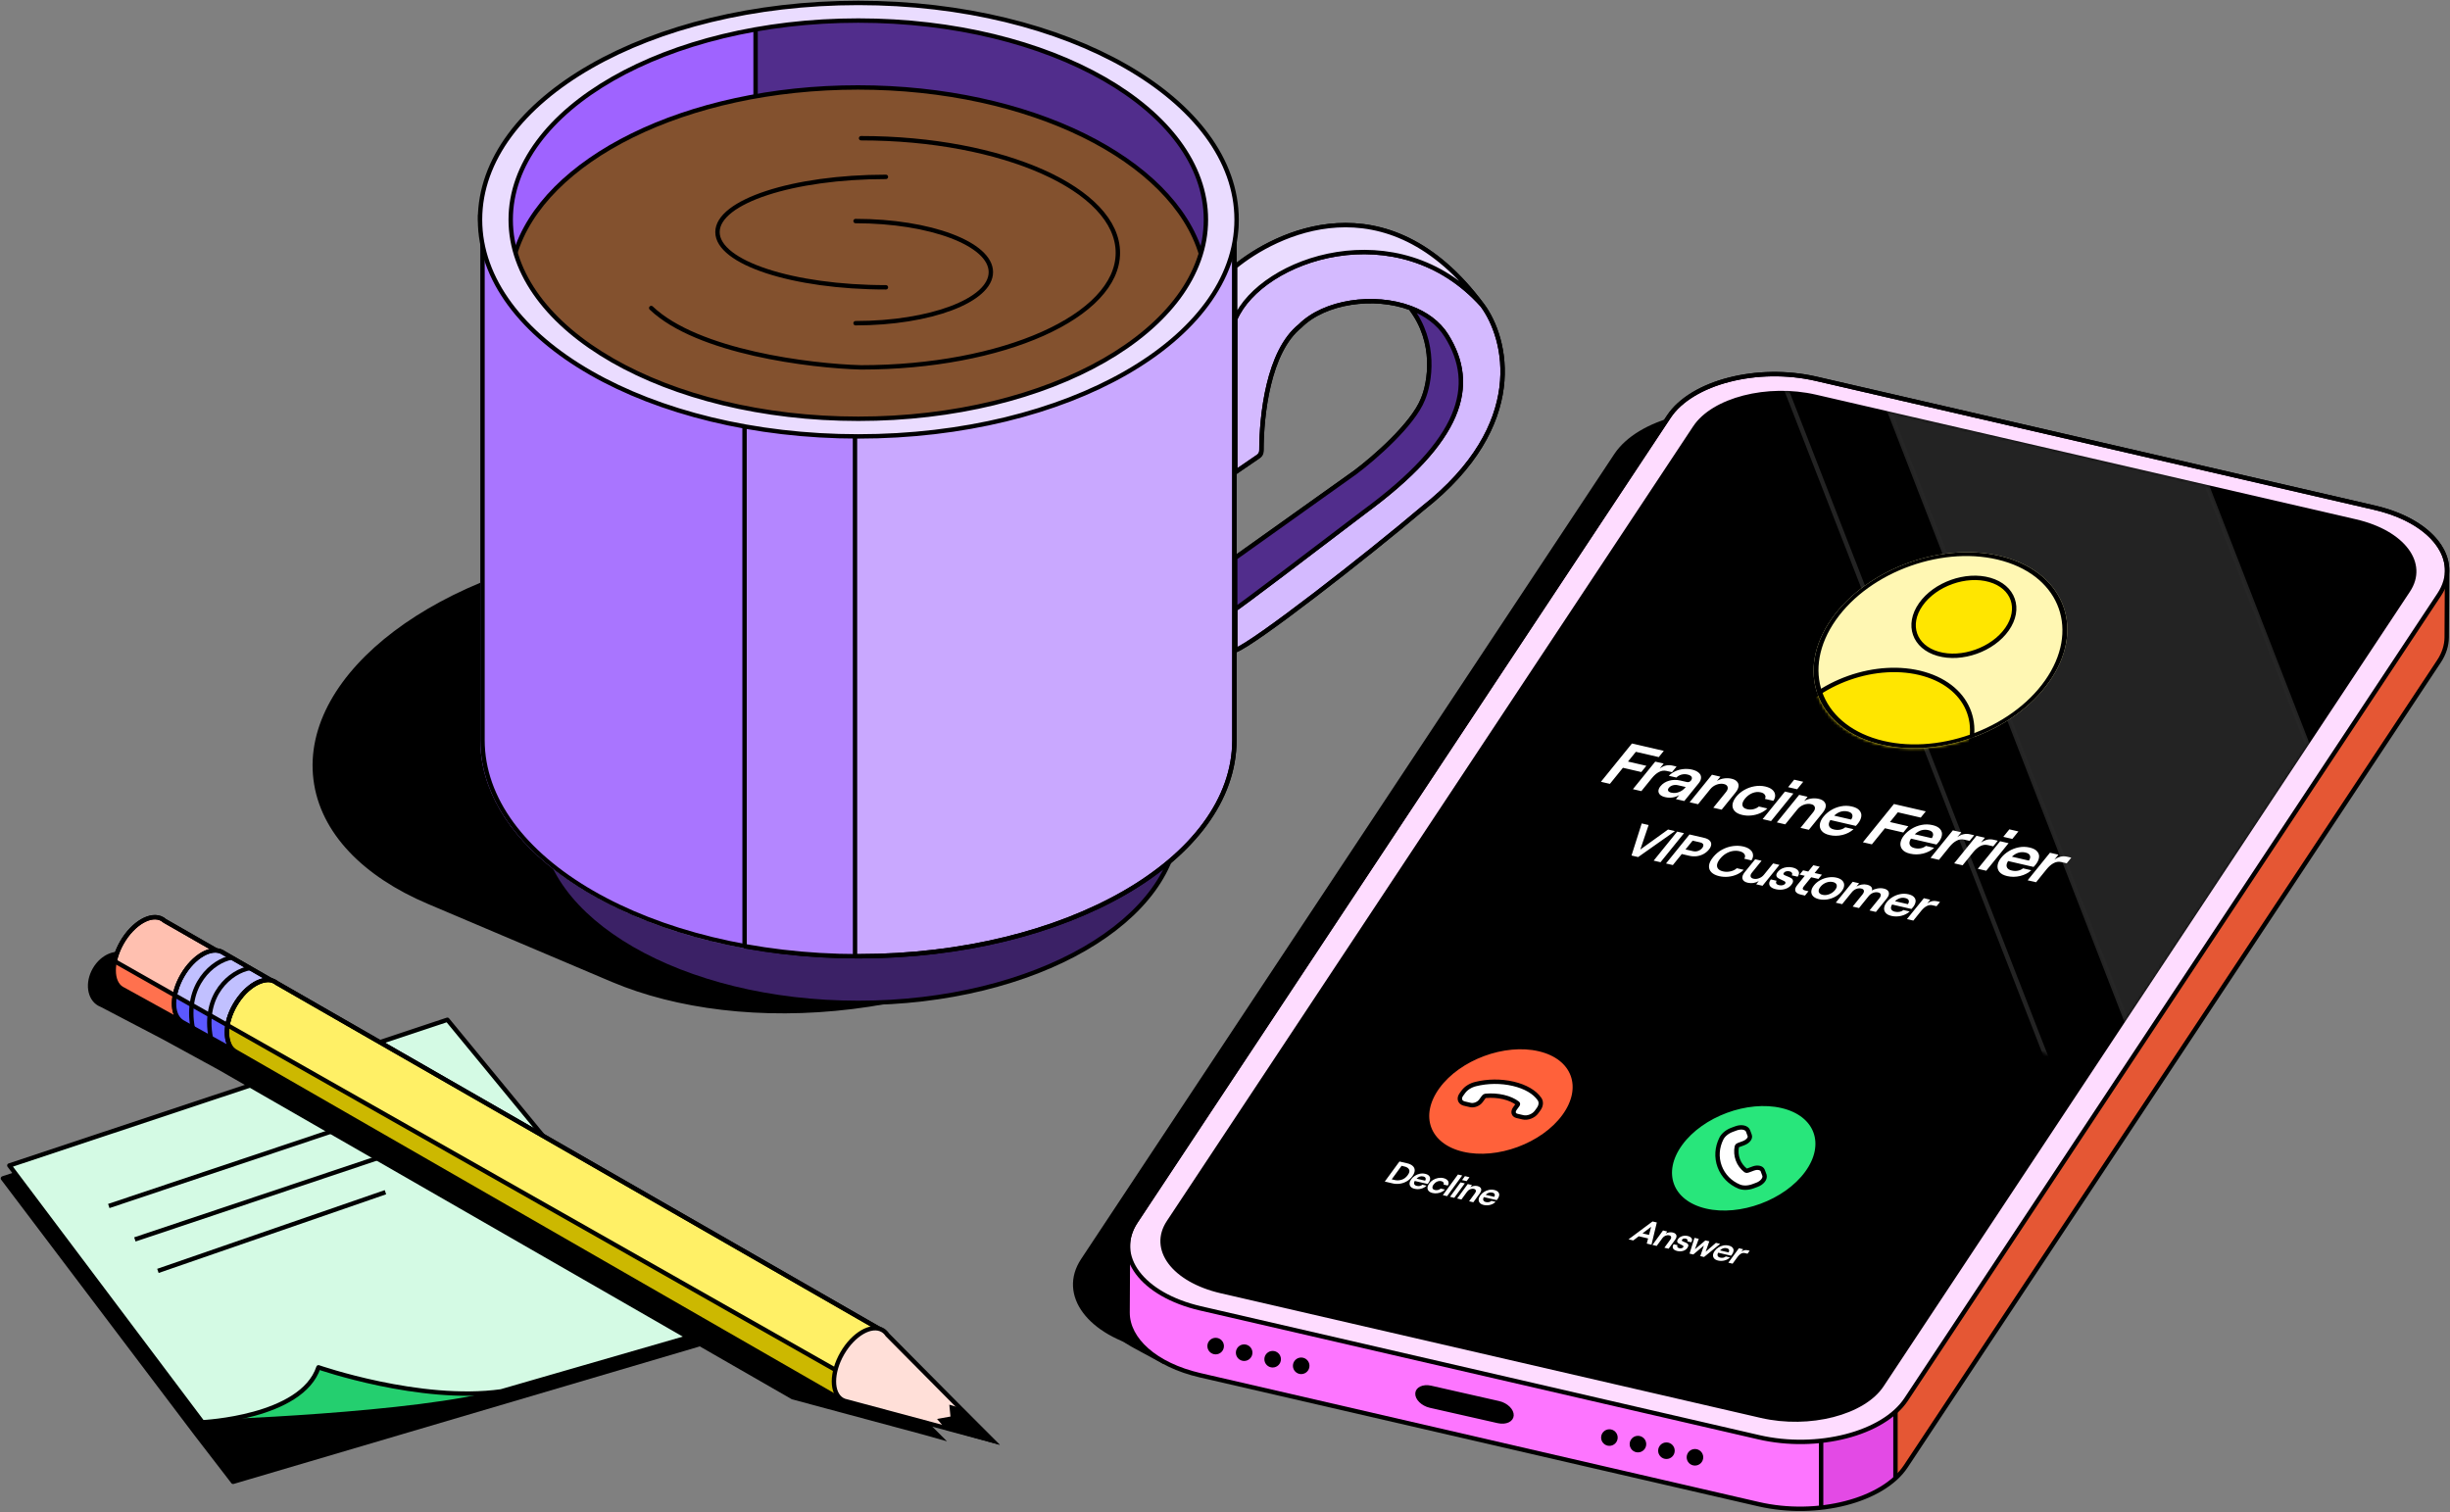 <svg width="836" height="516" viewBox="0 0 836 516" fill="none" xmlns="http://www.w3.org/2000/svg">
<rect x="0" y="0" width="836" height="516" fill="#808080" stroke="none"/>
<path d="M356.621 222.993L293.894 196.392C272.118 187.156 243.121 183.344 212.074 187.171C150.004 194.824 103.278 230.088 107.697 265.927C109.908 283.858 124.486 298.538 146.284 307.771L209.012 334.373C230.81 343.606 259.808 347.418 290.831 343.593C352.901 335.94 399.627 300.676 395.208 264.837C392.998 246.906 378.419 232.226 356.621 222.993Z" fill="black" stroke="black" stroke-width="1.5" stroke-linecap="round" stroke-linejoin="round"/>
<path d="M292.884 342.243C353.163 342.243 402.028 314.03 402.028 279.228C402.028 244.426 353.163 216.213 292.884 216.213C232.606 216.213 183.74 244.426 183.74 279.228C183.74 314.03 232.606 342.243 292.884 342.243Z" fill="#3B2166" stroke="black" stroke-width="1.5" stroke-linecap="round" stroke-linejoin="round"/>
<path d="M185.144 40.996L185.182 40.939L185.21 40.877C188.189 34.167 195.963 28.424 206.19 23.595C216.377 18.786 228.832 14.96 240.932 11.998C253.027 9.037 264.74 6.945 273.431 5.592C277.776 4.916 281.364 4.426 283.865 4.104C285.116 3.943 286.094 3.825 286.76 3.746C287.092 3.707 287.347 3.678 287.518 3.659L287.711 3.637L287.719 3.637L287.753 3.638C287.813 3.641 287.903 3.645 288.022 3.651C288.26 3.662 288.614 3.681 289.075 3.707C289.998 3.759 291.351 3.842 293.068 3.968C296.504 4.219 301.398 4.637 307.227 5.308C318.889 6.65 334.277 9.001 349.213 13.031C362.05 16.495 374.455 21.376 384.35 26.984C394.28 32.612 401.551 38.9 404.312 45.117C407.413 52.1 409.778 56.865 411.583 60.083C413.377 63.282 414.65 65.011 415.583 65.864C416.043 66.286 416.506 66.574 416.98 66.636C417.291 66.677 417.559 66.616 417.781 66.498C420.022 71.62 421.175 74.852 421.175 80.615L421.21 252.587C421.21 272.772 407.038 291.192 383.807 304.607C360.596 318.01 328.475 326.325 292.938 326.325C257.401 326.325 225.274 318.01 202.056 304.607C178.819 291.192 164.641 272.772 164.641 252.587L164.641 252.586L164.605 83.442C164.605 83.442 164.605 83.442 164.605 83.442C164.605 77.176 165.975 71.083 168.546 65.258L185.144 40.996Z" fill="#C9A8FF" stroke="black" stroke-width="1.5"/>
<path d="M253.776 145.626L272.62 147.981L291.935 149.395V326.056L272.62 325.584L253.776 323.229V145.626Z" fill="#B486FF"/>
<path d="M173.218 92.393L196.773 120.188L253.757 145.02L253.757 323.589C201.643 314.014 163.892 285.837 163.892 252.587L163.892 74.017C163.892 67.617 165.297 61.399 167.924 55.467L176.515 55.467L168.978 69.781L173.218 92.393Z" fill="#A975FF"/>
<path d="M163.859 73.492C163.859 114.626 221.619 147.981 292.881 147.981C364.143 147.981 421.903 114.626 421.903 73.492" stroke="black" stroke-width="1.5" stroke-linecap="round" stroke-linejoin="round"/>
<path d="M312.821 7.537H300.886H288.637H272.149L257.545 9.952V32.094L402.337 101.742C408.289 93.566 411.596 84.579 411.596 75.14C411.596 41.203 368.882 13.038 312.821 7.537Z" fill="#512D8C"/>
<path d="M193.947 30.209L225.981 16.547L258.016 9.48V33.035L175.574 86.74L168.508 68.838L193.947 30.209Z" fill="#9F63FF"/>
<line x1="257.824" y1="10.423" x2="257.824" y2="33.035" stroke="black" stroke-width="1.5"/>
<path d="M292.765 29.842C234.029 29.842 185.273 54.46 175.685 86.804C185.273 119.147 234.029 143.766 292.765 143.766C351.5 143.766 400.256 119.147 409.845 86.804C400.256 54.46 351.5 29.842 292.765 29.842Z" fill="#83512E" stroke="black" stroke-width="1.5" stroke-linecap="round" stroke-linejoin="round"/>
<path d="M292.876 5.047C318.914 5.047 338.601 8.102 355.812 14.771C373.013 21.436 387.795 31.731 403.999 46.289L417.293 60.597C419.849 66.406 421.211 72.483 421.211 78.73L421.211 252.585C421.211 272.771 407.039 291.19 383.808 304.605C360.597 318.009 328.476 326.324 292.939 326.324C257.403 326.324 225.275 318.009 202.057 304.605C178.82 291.19 164.642 272.771 164.642 252.585V78.73C164.642 72.473 166.008 66.387 168.572 60.569L183.212 41.999C190.41 34.115 204.793 24.874 223.929 17.6C243.062 10.327 266.88 5.047 292.876 5.047Z" stroke="black" stroke-width="1.5" stroke-linecap="round" stroke-linejoin="round"/>
<path d="M292.877 1C221.586 1 163.797 34.11 163.797 74.962C163.797 115.814 221.586 148.924 292.877 148.924C364.168 148.924 421.957 115.814 421.957 74.962C421.957 34.11 364.168 1 292.877 1ZM292.877 142.909C227.377 142.909 174.268 112.479 174.268 74.962C174.268 37.445 227.377 7.014 292.877 7.014C358.377 7.014 411.486 37.445 411.486 74.962C411.486 112.479 358.377 142.909 292.877 142.909Z" fill="#EADCFF" stroke="black" stroke-width="1.5" stroke-linecap="round" stroke-linejoin="round"/>
<path d="M293.819 47.167C342.214 47.167 381.443 64.671 381.443 86.268C381.443 107.865 342.214 125.369 293.819 125.369C276.546 124.898 238.042 120.187 222.213 105.112" stroke="black" stroke-width="1.5" stroke-linecap="round" stroke-linejoin="round"/>
<path d="M302.298 60.358C270.555 60.358 244.824 68.794 244.824 79.202C244.824 89.61 270.555 98.046 302.298 98.046" stroke="black" stroke-width="1.5" stroke-linecap="round" stroke-linejoin="round"/>
<path d="M291.936 75.434C317.434 75.434 338.104 83.237 338.104 92.864C338.104 102.492 317.434 110.295 291.936 110.295" stroke="black" stroke-width="1.5" stroke-linecap="round" stroke-linejoin="round"/>
<line x1="254.055" y1="145.155" x2="254.074" y2="323.229" stroke="black" stroke-width="1.5"/>
<line x1="291.742" y1="148.924" x2="291.762" y2="326.998" stroke="black" stroke-width="1.5"/>
<path d="M485.555 173.42C466.094 189.908 427.893 219.682 421.486 221.943V207.81V190.38L462.472 161.172C468.753 156.461 482.163 144.872 485.555 136.204C487.9 130.707 490.331 116.794 481.299 105.111C468.83 100.459 451.972 102.891 443.628 111.235C432.64 120.026 430.402 142.136 430.429 154.04C430.431 154.671 430.124 155.261 429.603 155.618L421.486 161.172V108.88V90.978C434.677 80.143 472.924 59.886 505.812 104.169C514.135 115.375 521.735 144.914 485.555 173.42Z" fill="#D4BAFF"/>
<path d="M421.486 108.88C430.437 88.152 477.076 72.135 505.812 104.169M421.486 108.88V90.978C434.677 80.143 472.924 59.886 505.812 104.169M421.486 108.88V161.172L429.603 155.618C430.124 155.261 430.431 154.671 430.429 154.04C430.402 142.136 432.64 120.026 443.628 111.235C451.972 102.891 468.83 100.459 481.299 105.111M505.812 104.169C514.135 115.375 521.735 144.914 485.555 173.42C466.094 189.908 427.893 219.682 421.486 221.943V207.81M421.486 207.81C421.486 208.187 450.694 185.983 465.298 174.833C498.746 150.336 504.247 131.626 493.564 114.533C490.817 110.139 486.43 107.025 481.299 105.111M421.486 207.81C421.486 207.433 421.486 197.76 421.486 190.38L462.472 161.172C468.753 156.461 482.163 144.872 485.555 136.204C487.9 130.707 490.331 116.794 481.299 105.111" stroke="black" stroke-width="1.5"/>
<path d="M421.486 90.507L429.966 84.854L439.859 80.143L450.223 77.316L459.174 76.845L465.298 77.316L472.365 78.73L478.489 81.085L484.142 83.912L492.151 89.565L496.391 93.334L501.573 99.458L487.911 90.507L481.315 88.151L473.307 86.267L465.769 85.796L451.165 87.68L443.157 90.507L435.148 94.276L427.139 100.4L421.486 108.409V90.507Z" fill="#EADCFF"/>
<path d="M481.787 105.112L487.911 108.881L491.68 111.707L496.391 119.245L498.275 125.84V132.906L496.862 140.915L493.093 147.982L486.498 156.461L476.133 166.354L421.486 207.811V190.851L453.521 167.296L470.951 154.577L479.431 145.626L485.084 137.146L487.44 130.08L487.911 122.071L486.026 114.063L481.787 105.112Z" fill="#512D8C"/>
<path d="M421.486 108.88C430.437 88.152 477.076 72.135 505.812 104.169M421.486 108.88V90.978C434.677 80.143 472.924 59.886 505.812 104.169M421.486 108.88V161.172L429.186 155.903C429.968 155.369 430.427 154.485 430.429 153.539C430.466 141.525 432.792 119.904 443.628 111.235C451.972 102.891 468.83 100.459 481.299 105.111M505.812 104.169C514.135 115.375 521.735 144.914 485.555 173.42C466.094 189.908 427.893 219.682 421.486 221.943V207.81M421.486 207.81C421.486 208.187 450.694 185.983 465.298 174.833C498.746 150.336 504.247 131.626 493.564 114.533C490.817 110.139 486.43 107.025 481.299 105.111M421.486 207.81C421.486 207.433 421.486 197.76 421.486 190.38L462.472 161.172C468.753 156.461 482.163 144.872 485.555 136.204C487.9 130.707 490.331 116.794 481.299 105.111" stroke="black" stroke-width="1.5"/>
<path d="M1 402.136L66.898 489.276L79.531 505.677L238.31 458.828L150.465 352.684L1 402.136Z" fill="black" stroke="black" stroke-width="1.5" stroke-miterlimit="10" stroke-linejoin="round"/>
<path d="M69.147 485.354C69.147 485.354 142.796 482.999 171.143 474.756V436.396H69.147V485.354Z" fill="#24CF6F" stroke="black" stroke-width="1.5" stroke-miterlimit="10" stroke-linejoin="round"/>
<path d="M3.189 397.728L69.084 485.354C69.084 485.354 102.95 483.829 108.669 466.605C108.669 466.605 143.36 478.657 170.981 474.826L240.499 454.737L152.659 348L3.204 397.728H3.189Z" fill="#D4FAE4" stroke="black" stroke-width="1.5" stroke-miterlimit="10" stroke-linejoin="round"/>
<path d="M37.122 411.555L153.786 372.461" stroke="black" stroke-width="1.5"/>
<path d="M46.025 422.96L162.688 383.865" stroke="black" stroke-width="1.5"/>
<path d="M53.883 433.702L131.518 406.848" stroke="black" stroke-width="1.5"/>
<path fill-rule="evenodd" clip-rule="evenodd" d="M57.526 324.483C57.409 324.401 57.289 324.323 57.164 324.251C54.412 322.663 50.419 324.099 46.986 327.518L44.242 326.068C44.038 325.914 43.822 325.771 43.596 325.641C39.805 323.452 34.464 325.606 31.667 330.452C28.87 335.298 29.676 341 33.468 343.189C33.765 343.36 34.072 343.505 34.386 343.624L55.46 354.635L74.584 365.081L74.585 365.08L270.189 477.507L270.193 477.5L270.189 477.508L315.325 489.652L323.14 491.859L312.042 480.762L310.926 482.587L294.445 467.214C296.91 461.44 296.489 455.791 293.181 453.882C290.514 452.342 286.681 453.644 283.322 456.838L282.071 455.671L283.567 452.921L89.331 342.101C89.007 341.75 88.636 341.451 88.221 341.211C87.761 340.946 87.268 340.766 86.748 340.664L57.526 324.483Z" fill="black"/>
<path fill-rule="evenodd" clip-rule="evenodd" d="M56.185 314.237C55.938 314.013 55.668 313.815 55.376 313.646C51.584 311.457 45.435 315.011 41.642 321.583C37.849 328.155 37.847 335.257 41.639 337.446C41.786 337.531 41.936 337.607 42.09 337.675L66.699 351.272L80.703 328.284L56.185 314.237Z" fill="#FFC0B0"/>
<path d="M56.185 314.237L55.681 314.792L55.741 314.847L55.812 314.888L56.185 314.237ZM55.376 313.646L55.751 312.996V312.996L55.376 313.646ZM41.642 321.583L40.992 321.208L41.642 321.583ZM41.639 337.446L41.264 338.095H41.264L41.639 337.446ZM42.09 337.675L42.452 337.018L42.423 337.002L42.392 336.988L42.09 337.675ZM66.699 351.272L66.336 351.928L66.965 352.276L67.339 351.662L66.699 351.272ZM80.703 328.284L81.344 328.674L81.744 328.016L81.076 327.633L80.703 328.284ZM56.69 313.682C56.403 313.422 56.09 313.192 55.751 312.996L55.001 314.295C55.246 314.437 55.472 314.603 55.681 314.792L56.69 313.682ZM55.751 312.996C53.524 311.711 50.733 312.178 48.134 313.68C45.516 315.193 42.943 317.829 40.992 321.208L42.291 321.958C44.134 318.765 46.532 316.338 48.885 314.979C51.257 313.608 53.436 313.392 55.001 314.295L55.751 312.996ZM40.992 321.208C39.042 324.588 38.047 328.134 38.046 331.158C38.045 334.16 39.037 336.81 41.264 338.095L42.014 336.796C40.448 335.893 39.545 333.898 39.546 331.159C39.546 328.442 40.449 325.151 42.291 321.958L40.992 321.208ZM41.264 338.095C41.434 338.194 41.609 338.282 41.787 338.361L42.392 336.988C42.263 336.931 42.137 336.867 42.014 336.796L41.264 338.095ZM41.727 338.331L66.336 351.928L67.062 350.615L42.452 337.018L41.727 338.331ZM67.339 351.662L81.344 328.674L80.062 327.894L66.058 350.881L67.339 351.662ZM81.076 327.633L56.558 313.586L55.812 314.888L80.33 328.935L81.076 327.633Z" fill="black"/>
<path d="M41.569 329.632L59.647 339.755L59.286 343.732L60.37 347.348L43.201 337.947L41.569 337.224L40.308 335.778L39.224 333.247V328.547L41.569 329.632Z" fill="#FF714E"/>
<path d="M56.185 314.237L55.681 314.792L55.741 314.847L55.812 314.888L56.185 314.237ZM55.376 313.646L55.751 312.996V312.996L55.376 313.646ZM41.642 321.583L40.992 321.208L41.642 321.583ZM41.639 337.446L41.264 338.095H41.264L41.639 337.446ZM42.09 337.675L42.452 337.018L42.423 337.002L42.392 336.988L42.09 337.675ZM66.699 351.272L66.336 351.928L66.965 352.276L67.339 351.662L66.699 351.272ZM80.703 328.284L81.344 328.674L81.744 328.016L81.076 327.633L80.703 328.284ZM56.69 313.682C56.403 313.422 56.09 313.192 55.751 312.996L55.001 314.295C55.246 314.437 55.472 314.603 55.681 314.792L56.69 313.682ZM55.751 312.996C53.524 311.711 50.733 312.178 48.134 313.68C45.516 315.193 42.943 317.829 40.992 321.208L42.291 321.958C44.134 318.765 46.532 316.338 48.885 314.979C51.257 313.608 53.436 313.392 55.001 314.295L55.751 312.996ZM40.992 321.208C39.042 324.588 38.047 328.134 38.046 331.158C38.045 334.16 39.037 336.81 41.264 338.095L42.014 336.796C40.448 335.893 39.545 333.898 39.546 331.159C39.546 328.442 40.449 325.151 42.291 321.958L40.992 321.208ZM41.264 338.095C41.434 338.194 41.609 338.282 41.787 338.361L42.392 336.988C42.263 336.931 42.137 336.867 42.014 336.796L41.264 338.095ZM41.727 338.331L66.336 351.928L67.062 350.615L42.452 337.018L41.727 338.331ZM67.339 351.662L81.344 328.674L80.062 327.894L66.058 350.881L67.339 351.662ZM81.076 327.633L56.558 313.586L55.812 314.888L80.33 328.935L81.076 327.633Z" fill="black"/>
<path fill-rule="evenodd" clip-rule="evenodd" d="M76.4 325.259C76.261 325.157 76.116 325.062 75.965 324.974C72.173 322.786 66.024 326.34 62.231 332.912C58.53 339.324 58.438 346.239 61.957 348.605L61.943 348.629L93.386 365.803L107.372 343.009L76.4 325.259Z" fill="#C1C0FF"/>
<path d="M76.4 325.259L75.955 325.863L75.99 325.888L76.027 325.91L76.4 325.259ZM75.965 324.974L75.59 325.624V325.624L75.965 324.974ZM62.231 332.912L62.88 333.287L62.231 332.912ZM61.957 348.605L62.606 348.981L62.956 348.374L62.375 347.983L61.957 348.605ZM61.943 348.629L61.294 348.253L60.909 348.919L61.584 349.287L61.943 348.629ZM93.386 365.803L93.026 366.462L93.652 366.803L94.025 366.196L93.386 365.803ZM107.372 343.009L108.011 343.401L108.415 342.743L107.745 342.358L107.372 343.009ZM76.845 324.655C76.683 324.536 76.515 324.426 76.34 324.325L75.59 325.624C75.716 325.697 75.838 325.777 75.955 325.863L76.845 324.655ZM76.34 324.325C74.113 323.04 71.322 323.507 68.723 325.009C66.105 326.522 63.532 329.158 61.581 332.537L62.88 333.287C64.723 330.094 67.121 327.667 69.474 326.307C71.846 324.936 74.024 324.721 75.59 325.624L76.34 324.325ZM61.581 332.537C59.678 335.834 58.685 339.29 58.637 342.264C58.589 345.214 59.479 347.843 61.538 349.228L62.375 347.983C60.916 347.001 60.093 344.99 60.136 342.288C60.18 339.609 61.083 336.401 62.88 333.287L61.581 332.537ZM61.307 348.23L61.294 348.253L62.593 349.004L62.606 348.981L61.307 348.23ZM61.584 349.287L93.026 366.462L93.746 365.145L62.303 347.97L61.584 349.287ZM94.025 366.196L108.011 343.401L106.732 342.617L92.747 365.411L94.025 366.196ZM107.745 342.358L76.773 324.608L76.027 325.91L106.999 343.66L107.745 342.358Z" fill="black"/>
<path fill-rule="evenodd" clip-rule="evenodd" d="M94.471 335.483C94.276 335.325 94.069 335.182 93.85 335.055C90.058 332.867 84.001 336.383 80.224 342.926C76.563 349.269 76.462 356.116 79.914 358.522L79.893 358.556L287.328 477.835L300.539 453.791L94.471 335.483Z" fill="#FFF066"/>
<path d="M94.471 335.483L93.998 336.065L94.045 336.103L94.097 336.134L94.471 335.483ZM93.85 335.055L94.225 334.406V334.406L93.85 335.055ZM80.224 342.926L80.874 343.301L80.224 342.926ZM79.914 358.522L80.55 358.92L80.928 358.315L80.343 357.907L79.914 358.522ZM79.893 358.556L79.257 358.159L78.844 358.818L79.519 359.206L79.893 358.556ZM287.328 477.835L286.954 478.485L287.617 478.866L287.985 478.196L287.328 477.835ZM300.539 453.791L301.197 454.152L301.551 453.507L300.913 453.14L300.539 453.791ZM94.944 334.901C94.719 334.718 94.479 334.553 94.225 334.406L93.475 335.705C93.659 335.811 93.833 335.932 93.998 336.065L94.944 334.901ZM94.225 334.406C92 333.122 89.233 333.576 86.656 335.067C84.061 336.568 81.516 339.188 79.575 342.551L80.874 343.301C82.709 340.121 85.081 337.711 87.407 336.365C89.751 335.01 91.907 334.8 93.475 335.705L94.225 334.406ZM79.575 342.551C77.691 345.814 76.706 349.235 76.652 352.187C76.598 355.116 77.468 357.732 79.485 359.138L80.343 357.907C78.907 356.906 78.102 354.896 78.151 352.214C78.2 349.556 79.096 346.381 80.874 343.301L79.575 342.551ZM80.529 358.954L80.55 358.92L79.278 358.125L79.257 358.159L80.529 358.954ZM287.702 477.185L80.266 357.906L79.519 359.206L286.954 478.485L287.702 477.185ZM299.882 453.429L286.671 477.474L287.985 478.196L301.197 454.152L299.882 453.429ZM94.097 336.134L300.166 454.441L300.913 453.14L94.844 334.833L94.097 336.134Z" fill="black"/>
<path d="M78.088 350.24L284.896 467.383L284.535 469.914V473.168L285.619 475.699L287.066 477.507L78.811 357.833L77.365 354.94V350.602L78.088 350.24Z" fill="#CCB800"/>
<path d="M59.648 339.755L77.725 349.879L77.364 353.856L78.448 357.471L66.156 351.325L60.732 347.348L59.286 344.094L59.648 339.755Z" fill="#5B58FF"/>
<path d="M76.408 325.265L75.962 325.868L75.997 325.894L76.034 325.916L76.408 325.265ZM75.964 324.974L75.589 325.624V325.624L75.964 324.974ZM62.23 332.911L62.879 333.286L62.23 332.911ZM61.956 348.605L62.605 348.98L62.956 348.374L62.374 347.983L61.956 348.605ZM61.942 348.629L61.293 348.253L60.911 348.914L61.578 349.284L61.942 348.629ZM79.17 358.194L78.805 358.85L79.794 357.778L79.17 358.194ZM92.186 334.332V335.082H94.996L92.559 333.681L92.186 334.332ZM76.855 324.663C76.69 324.541 76.518 324.428 76.339 324.324L75.589 325.624C75.718 325.698 75.843 325.78 75.962 325.868L76.855 324.663ZM76.339 324.324C74.112 323.039 71.321 323.506 68.722 325.008C66.104 326.521 63.531 329.157 61.58 332.536L62.879 333.286C64.722 330.093 67.12 327.666 69.473 326.307C71.845 324.936 74.023 324.72 75.589 325.624L76.339 324.324ZM61.58 332.536C59.677 335.834 58.684 339.289 58.636 342.263C58.588 345.214 59.478 347.843 61.537 349.227L62.374 347.983C60.915 347.001 60.092 344.989 60.135 342.288C60.179 339.609 61.082 336.401 62.879 333.286L61.58 332.536ZM62.592 349.004L62.605 348.98L61.306 348.23L61.293 348.253L62.592 349.004ZM79.534 357.539L62.306 347.973L61.578 349.284L78.805 358.85L79.534 357.539ZM92.186 333.582C89.717 333.582 87.259 334.615 85.077 336.238C82.892 337.864 80.94 340.113 79.471 342.631C76.558 347.624 75.423 353.926 78.546 358.61L79.794 357.778C77.132 353.785 77.985 348.156 80.766 343.387C82.145 341.024 83.967 338.934 85.973 337.442C87.983 335.946 90.134 335.082 92.186 335.082V333.582ZM76.034 325.916L91.812 334.982L92.559 333.681L76.782 324.615L76.034 325.916Z" fill="black"/>
<path d="M94.473 335.483L93.999 336.065L94.046 336.103L94.099 336.133L94.473 335.483ZM93.852 335.055L94.226 334.405V334.405L93.852 335.055ZM80.226 342.926L80.876 343.301L80.226 342.926ZM79.916 358.522L80.552 358.919L80.93 358.315L80.345 357.907L79.916 358.522ZM79.895 358.556L79.259 358.158L78.846 358.818L79.521 359.206L79.895 358.556ZM287.33 477.835L286.956 478.485L287.619 478.866L287.987 478.196L287.33 477.835ZM300.541 453.79L301.198 454.151L301.553 453.506L300.915 453.14L300.541 453.79ZM94.946 334.901C94.721 334.718 94.481 334.552 94.226 334.405L93.477 335.704C93.661 335.811 93.835 335.931 93.999 336.065L94.946 334.901ZM94.226 334.405C92.002 333.121 89.234 333.576 86.658 335.067C84.063 336.568 81.518 339.187 79.576 342.551L80.876 343.301C82.711 340.121 85.082 337.711 87.409 336.365C89.752 335.009 91.909 334.8 93.477 335.704L94.226 334.405ZM79.576 342.551C77.693 345.814 76.708 349.234 76.654 352.186C76.6 355.115 77.47 357.731 79.487 359.137L80.345 357.907C78.909 356.906 78.104 354.895 78.153 352.214C78.202 349.555 79.098 346.381 80.876 343.301L79.576 342.551ZM80.531 358.953L80.552 358.919L79.28 358.124L79.259 358.158L80.531 358.953ZM287.704 477.184L80.268 357.905L79.521 359.206L286.956 478.485L287.704 477.184ZM299.884 453.429L286.673 477.473L287.987 478.196L301.198 454.151L299.884 453.429ZM94.099 336.133L300.168 454.441L300.915 453.14L94.846 334.832L94.099 336.133Z" fill="black"/>
<path fill-rule="evenodd" clip-rule="evenodd" d="M302.801 455.508C302.367 454.837 301.812 454.292 301.137 453.902C297.345 451.714 291.196 455.267 287.403 461.84C283.609 468.412 283.608 475.514 287.399 477.702C287.876 477.977 288.389 478.161 288.93 478.26L338.589 491.576L302.801 455.508Z" fill="#FFDFD8"/>
<path d="M302.801 455.508L302.172 455.916L302.214 455.981L302.269 456.036L302.801 455.508ZM301.137 453.902L300.762 454.552V454.552L301.137 453.902ZM287.403 461.84L286.753 461.465L287.403 461.84ZM287.399 477.702L287.774 477.053H287.774L287.399 477.702ZM288.93 478.26L289.125 477.536L289.095 477.528L289.065 477.523L288.93 478.26ZM338.589 491.576L338.394 492.3L341.078 493.02L339.121 491.048L338.589 491.576ZM303.431 455.1C302.937 454.339 302.298 453.707 301.511 453.253L300.762 454.552C301.325 454.877 301.796 455.336 302.172 455.916L303.431 455.1ZM301.511 453.253C299.285 451.968 296.493 452.434 293.895 453.936C291.276 455.45 288.703 458.085 286.753 461.465L288.052 462.215C289.895 459.022 292.293 456.594 294.645 455.235C297.018 453.864 299.196 453.648 300.762 454.552L301.511 453.253ZM286.753 461.465C284.803 464.844 283.807 468.39 283.807 471.415C283.806 474.416 284.798 477.067 287.025 478.352L287.774 477.053C286.209 476.149 285.306 474.155 285.307 471.415C285.307 468.698 286.209 465.407 288.052 462.215L286.753 461.465ZM287.025 478.352C287.578 478.672 288.174 478.884 288.795 478.998L289.065 477.523C288.605 477.438 288.173 477.283 287.774 477.053L287.025 478.352ZM338.783 490.852L289.125 477.536L288.736 478.985L338.394 492.3L338.783 490.852ZM302.269 456.036L338.056 492.104L339.121 491.048L303.334 454.98L302.269 456.036Z" fill="black"/>
<path d="M328.4 481.483L324.784 480.398L325.146 484.014L321.169 484.737L323.338 487.268L338.588 491.574L328.4 481.483Z" fill="black" stroke="black" stroke-width="1.5"/>
<path d="M85.318 330.354C78.809 331.439 69.049 339.393 71.94 354.217" stroke="black" stroke-width="1.5"/>
<path d="M79.17 326.739C72.662 327.823 62.902 336.139 65.794 350.963" stroke="black" stroke-width="1.5"/>
<path d="M38.855 327.871L284.894 467.383" stroke="black" stroke-width="1.5"/>
<path d="M792.233 186.453C812.219 191.074 822.113 204.342 814.332 216.09L632.42 490.758C624.639 502.507 602.13 508.298 582.144 503.677L391.63 459.692C371.644 455.072 361.75 441.803 369.532 430.055L551.443 155.388C559.224 143.639 581.733 137.848 601.719 142.469L792.233 186.453Z" fill="black" stroke="black" stroke-width="1.5" stroke-miterlimit="10"/>
<path d="M396.524 464.373L388.073 459.813C377.997 454.372 371.066 447.883 377.343 438.293L408.075 391.33L396.524 464.373Z" fill="black" stroke="black" stroke-width="1.5" stroke-miterlimit="10"/>
<path d="M835 194.6C835 185.45 825.607 176.787 810.241 173.246L619.728 129.262C599.742 124.641 577.233 130.432 569.451 142.18L387.54 416.848C385.747 419.568 384.896 422.366 384.88 425.116L384.759 447.929C384.744 457.094 394.136 465.757 409.517 469.313L600.031 513.298C620.017 517.919 642.526 512.128 650.307 500.38L832.219 225.712C834.012 223.006 834.863 220.209 834.878 217.458L835 194.646C835 194.646 835 194.676 835 194.691C835 194.661 835 194.631 835 194.615V194.6ZM834.954 195.68C834.954 195.68 834.954 195.634 834.954 195.603C834.954 195.634 834.954 195.649 834.954 195.68Z" fill="#E55734"/>
<path d="M387.54 416.848C385.747 419.569 384.896 422.366 384.88 425.117L384.759 447.929C384.744 457.094 394.136 465.757 409.517 469.313L600.031 513.299C607.128 514.94 614.53 515.259 621.491 514.469V480.059L395.322 405.115L387.54 416.864V416.848Z" fill="#FD75FF"/>
<path d="M620.788 491.749L646.277 482.593L646.772 504.617L639.843 509.319L631.182 512.783L620.788 514.516V496.698V491.749Z" fill="#E34AE5"/>
<line x1="621.41" y1="491.852" x2="621.41" y2="514.888" stroke="black" stroke-width="1.5"/>
<line x1="646.779" y1="481.354" x2="646.779" y2="504.616" stroke="black" stroke-width="1.5"/>
<path d="M810.243 173.246C830.229 177.867 840.123 191.135 832.341 202.883L650.43 477.551C642.649 489.3 620.139 495.09 600.153 490.47L409.64 446.485C389.654 441.865 379.76 428.596 387.541 416.848L569.452 142.18C577.234 130.432 599.743 124.641 619.729 129.262L810.243 173.246Z" fill="#FEDCFF" stroke="black" stroke-width="1.5" stroke-miterlimit="10"/>
<path d="M821.701 201.495L821.701 201.496L642.1 472.683C642.1 472.683 642.1 472.683 642.1 472.683C638.998 477.361 632.885 480.944 625.393 482.871C617.92 484.793 609.185 485.037 600.976 483.142L416.755 440.617C408.535 438.719 402.491 435.061 399.297 430.779C397.704 428.643 396.826 426.363 396.713 424.06C396.6 421.762 397.248 419.391 398.791 417.064L398.791 417.064L578.392 145.877C578.392 145.877 578.392 145.877 578.392 145.877C581.494 141.199 587.607 137.616 595.099 135.689C602.572 133.767 611.307 133.523 619.516 135.417L803.737 177.943C811.957 179.84 818 183.498 821.195 187.781C822.787 189.916 823.666 192.197 823.779 194.499C823.892 196.798 823.244 199.168 821.701 201.495Z" fill="black" stroke="black" stroke-width="1.5"/>
<mask id="mask0_1151_68302" style="mask-type:alpha" maskUnits="userSpaceOnUse" x="395" y="133" width="430" height="353">
<path d="M821.701 201.495L821.701 201.496L642.1 472.683C642.1 472.683 642.1 472.683 642.1 472.683C638.998 477.361 632.885 480.944 625.393 482.871C617.92 484.793 609.185 485.037 600.976 483.142L416.755 440.617C408.535 438.719 402.491 435.061 399.297 430.779C397.704 428.643 396.826 426.363 396.713 424.06C396.6 421.762 397.248 419.391 398.791 417.064L398.791 417.064L578.392 145.877C578.392 145.877 578.392 145.877 578.392 145.877C581.494 141.199 587.607 137.616 595.099 135.689C602.572 133.767 611.307 133.523 619.516 135.417L803.737 177.943C811.957 179.84 818 183.498 821.195 187.781C822.787 189.916 823.666 192.197 823.779 194.499C823.892 196.798 823.244 199.168 821.701 201.495Z" fill="black" stroke="black" stroke-width="1.5"/>
</mask>
<g mask="url(#mask0_1151_68302)">
<g opacity="0.15">
<mask id="mask1_1151_68302" style="mask-type:alpha" maskUnits="userSpaceOnUse" x="289" y="25" width="808" height="403">
<path d="M474.419 34.886C486.198 25.237 505.722 23.763 519.963 29.148L1081.38 248.91C1092.31 252.205 1105.58 261.888 1085.85 276.232L912.284 416.45C900.505 426.099 879.209 429.588 864.968 424.202L308.379 206.303C273.593 191.241 299.413 179.407 304.793 173.669L474.419 34.886Z" fill="black" stroke="black" stroke-width="1.5" stroke-miterlimit="10"/>
</mask>
<g mask="url(#mask1_1151_68302)">
<path opacity="0.93" d="M787.644 508.067L853.711 424.817L717.854 75.069L597.862 19.781L787.644 508.067Z" fill="white" stroke="white" stroke-width="1.5"/>
<path opacity="0.93" d="M765.756 534.259L559.566 4.583" stroke="white" stroke-width="1.5" stroke-linecap="round" stroke-linejoin="round"/>
</g>
</g>
</g>
<path d="M835 194.6C835 185.45 825.607 176.787 810.241 173.246L619.728 129.262C599.742 124.641 577.233 130.432 569.451 142.18L387.54 416.848C385.747 419.568 384.896 422.366 384.88 425.116L384.759 447.929C384.744 457.094 394.136 465.757 409.517 469.313L600.031 513.298C620.017 517.919 642.526 512.128 650.307 500.38L832.218 225.712C834.012 223.006 834.863 220.209 834.878 217.458L835 194.646C835 194.646 835 194.676 835 194.691C835 194.661 835 194.631 835 194.615V194.6ZM834.954 195.68C834.954 195.68 834.954 195.634 834.954 195.603C834.954 195.634 834.954 195.649 834.954 195.68Z" stroke="black" stroke-width="1.5" stroke-miterlimit="10" stroke-linecap="round"/>
<path d="M549.164 493.403C550.725 493.403 551.991 492.137 551.991 490.576C551.991 489.015 550.725 487.75 549.164 487.75C547.603 487.75 546.337 489.015 546.337 490.576C546.337 492.137 547.603 493.403 549.164 493.403Z" fill="black"/>
<path d="M558.908 495.637C560.469 495.637 561.735 494.372 561.735 492.81C561.735 491.249 560.469 489.983 558.908 489.983C557.347 489.983 556.081 491.249 556.081 492.81C556.081 494.372 557.347 495.637 558.908 495.637Z" fill="black"/>
<path d="M568.627 497.889C570.188 497.889 571.454 496.623 571.454 495.062C571.454 493.501 570.188 492.234 568.627 492.234C567.065 492.234 565.8 493.501 565.8 495.062C565.8 496.623 567.065 497.889 568.627 497.889Z" fill="black"/>
<path d="M578.362 500.136C579.923 500.136 581.189 498.871 581.189 497.309C581.189 495.748 579.923 494.482 578.362 494.482C576.801 494.482 575.535 495.748 575.535 497.309C575.535 498.871 576.801 500.136 578.362 500.136Z" fill="black"/>
<path d="M414.81 462.185C416.372 462.185 417.637 460.92 417.637 459.358C417.637 457.797 416.372 456.532 414.81 456.532C413.249 456.532 411.983 457.797 411.983 459.358C411.983 460.92 413.249 462.185 414.81 462.185Z" fill="black"/>
<path d="M424.537 464.434C426.098 464.434 427.364 463.169 427.364 461.607C427.364 460.046 426.098 458.781 424.537 458.781C422.976 458.781 421.71 460.046 421.71 461.607C421.71 463.169 422.976 464.434 424.537 464.434Z" fill="black"/>
<path d="M434.26 466.668C435.822 466.668 437.087 465.403 437.087 463.842C437.087 462.28 435.822 461.014 434.26 461.014C432.699 461.014 431.434 462.28 431.434 463.842C431.434 465.403 432.699 466.668 434.26 466.668Z" fill="black"/>
<path d="M444.001 468.917C445.562 468.917 446.828 467.652 446.828 466.091C446.828 464.529 445.562 463.263 444.001 463.263C442.439 463.263 441.174 464.529 441.174 466.091C441.174 467.652 442.439 468.917 444.001 468.917Z" fill="black"/>
<path d="M511.23 484.932L511.23 484.932L488.065 479.687C488.065 479.687 488.065 479.687 488.065 479.687C486.762 479.391 485.613 478.739 484.815 477.945C484.008 477.142 483.625 476.266 483.673 475.516C483.718 474.804 484.151 474.206 484.945 473.828C485.752 473.444 486.905 473.312 488.21 473.609L488.211 473.609L511.375 478.854C511.376 478.854 511.376 478.854 511.376 478.854C512.679 479.15 513.828 479.802 514.626 480.595C515.433 481.398 515.815 482.274 515.768 483.024C515.723 483.736 515.29 484.334 514.495 484.712C513.688 485.096 512.536 485.228 511.23 484.932Z" fill="black" stroke="black" stroke-width="1.5" stroke-linecap="round" stroke-linejoin="round"/>
<path d="M556.853 253.728L567.733 256.24L566.01 258.367L558.195 256.563L555.506 259.885L561.776 261.333L560.053 263.46L553.783 262.012L549.34 267.499L546.275 266.791L556.853 253.728ZM568.68 263.082C567.791 262.876 566.922 263.001 566.073 263.454C565.234 263.896 564.432 264.589 563.666 265.535L560.07 269.976L557.192 269.312L564.808 259.906L567.686 260.571L566.341 262.232C567.121 261.703 567.846 261.368 568.515 261.227C569.21 261.078 569.94 261.091 570.704 261.267L572.085 261.586L570.528 263.508L568.68 263.082ZM568.211 272.033C567.447 271.857 566.864 271.582 566.462 271.209C566.071 270.823 565.883 270.381 565.898 269.882C565.923 269.371 566.152 268.848 566.585 268.313C567.321 267.405 568.303 266.775 569.532 266.424C570.776 266.076 572.069 266.057 573.41 266.367L575.586 266.869C575.867 266.934 576.123 266.927 576.354 266.847C576.595 266.755 576.791 266.616 576.943 266.429C577.325 265.956 577.422 265.528 577.233 265.145C577.043 264.761 576.574 264.483 575.825 264.31C575.092 264.141 574.374 264.16 573.669 264.366C572.981 264.577 572.439 264.902 572.046 265.343L569.448 264.743C570.015 264.135 570.717 263.633 571.557 263.236C572.407 262.827 573.33 262.568 574.326 262.458C575.348 262.339 576.35 262.394 577.333 262.621C578.331 262.851 579.099 263.206 579.637 263.684C580.186 264.15 580.454 264.7 580.442 265.332C580.455 265.955 580.18 266.615 579.616 267.312L574.719 273.358L571.865 272.699L572.998 271.3C572.382 271.719 571.637 271.997 570.766 272.136C569.905 272.262 569.053 272.228 568.211 272.033ZM569.445 268.862C569.153 269.223 569.08 269.553 569.226 269.853C569.373 270.153 569.719 270.365 570.265 270.491C571.154 270.697 572.029 270.633 572.891 270.3C573.769 269.971 574.499 269.446 575.084 268.724L575.205 268.575L572.561 267.965C571.952 267.824 571.36 267.835 570.784 267.998C570.224 268.164 569.778 268.452 569.445 268.862ZM584.164 264.375L587.042 265.039L585.863 266.495C586.588 266.057 587.381 265.775 588.242 265.649C589.129 265.514 589.994 265.544 590.836 265.738C591.709 265.94 592.343 266.278 592.736 266.753C593.155 267.218 593.317 267.773 593.222 268.415C593.128 269.058 592.783 269.746 592.189 270.481L587.474 276.303L584.619 275.644L588.941 270.307C589.465 269.66 589.655 269.083 589.509 268.577C589.389 268.062 588.963 267.72 588.229 267.551C587.434 267.367 586.597 267.44 585.72 267.769C584.858 268.101 584.145 268.616 583.581 269.313L579.425 274.445L576.547 273.78L584.164 264.375ZM594.511 278.105C593.31 277.828 592.429 277.373 591.866 276.741C591.314 276.097 591.086 275.35 591.181 274.501C591.302 273.643 591.725 272.766 592.451 271.87C593.176 270.974 594.078 270.215 595.156 269.593C596.259 268.961 597.435 268.539 598.682 268.325C599.939 268.098 601.169 268.123 602.37 268.401C603.352 268.628 604.136 268.986 604.721 269.475C605.306 269.965 605.634 270.543 605.706 271.209C605.803 271.866 605.603 272.559 605.107 273.286L602.229 272.621C602.508 272.139 602.511 271.69 602.238 271.272C601.991 270.846 601.524 270.554 600.838 270.395C599.855 270.168 598.874 270.259 597.895 270.668C596.932 271.081 596.107 271.71 595.422 272.556C594.737 273.402 594.451 274.156 594.564 274.817C594.676 275.478 595.224 275.922 596.207 276.148C596.893 276.307 597.589 276.305 598.294 276.143C599.009 275.968 599.637 275.663 600.175 275.226L603.053 275.891C602.39 276.55 601.577 277.085 600.613 277.498C599.665 277.914 598.657 278.176 597.588 278.284C596.535 278.395 595.51 278.335 594.511 278.105ZM609.072 270.125L611.949 270.79L604.333 280.195L601.455 279.531L609.072 270.125ZM615.307 266.78L613.237 269.337L610.148 268.624L612.219 266.067L615.307 266.78ZM613.917 271.244L616.795 271.908L615.616 273.364C616.341 272.926 617.134 272.644 617.995 272.518C618.882 272.383 619.747 272.413 620.589 272.607C621.462 272.809 622.096 273.147 622.489 273.622C622.908 274.087 623.07 274.642 622.975 275.284C622.881 275.927 622.536 276.615 621.942 277.35L617.227 283.172L614.372 282.513L618.694 277.176C619.218 276.529 619.407 275.952 619.262 275.446C619.142 274.931 618.715 274.589 617.982 274.42C617.187 274.236 616.35 274.309 615.473 274.638C614.611 274.97 613.898 275.485 613.334 276.182L609.178 281.314L606.3 280.649L613.917 271.244ZM624.264 284.974C623.032 284.689 622.142 284.211 621.595 283.538C621.063 282.869 620.857 282.105 620.978 281.247C621.115 280.393 621.525 279.542 622.21 278.696C622.906 277.838 623.764 277.098 624.785 276.477C625.816 275.844 626.95 275.405 628.186 275.158C629.422 274.912 630.656 274.931 631.889 275.216C633.137 275.504 634.013 275.965 634.518 276.598C635.049 277.223 635.243 277.932 635.1 278.726C634.967 279.508 634.584 280.29 633.949 281.074C633.727 281.348 633.5 281.605 633.267 281.847L624.563 279.838C624.058 280.622 623.913 281.304 624.127 281.885C624.341 282.467 624.901 282.862 625.806 283.07C626.539 283.24 627.235 283.26 627.895 283.132C628.554 283.003 629.143 282.733 629.662 282.322L632.469 282.97C631.445 283.915 630.184 284.569 628.687 284.932C627.189 285.295 625.715 285.309 624.264 284.974ZM631.66 279.682C632.102 279.045 632.221 278.475 632.019 277.97C631.832 277.469 631.325 277.124 630.498 276.933C628.829 276.547 627.282 277.017 625.858 278.342L631.66 279.682ZM646.249 274.367L657.129 276.879L655.406 279.006L647.591 277.202L644.901 280.524L651.172 281.971L649.449 284.099L643.179 282.651L638.736 288.138L635.671 287.43L646.249 274.367ZM651.778 291.326C650.546 291.042 649.656 290.563 649.108 289.89C648.576 289.221 648.371 288.457 648.492 287.599C648.628 286.745 649.039 285.894 649.724 285.048C650.419 284.19 651.277 283.45 652.298 282.829C653.33 282.196 654.463 281.757 655.7 281.51C656.936 281.264 658.17 281.283 659.402 281.568C660.65 281.856 661.527 282.317 662.032 282.95C662.563 283.575 662.757 284.284 662.614 285.078C662.481 285.86 662.097 286.642 661.463 287.426C661.241 287.7 661.014 287.957 660.781 288.199L652.077 286.19C651.572 286.974 651.426 287.656 651.641 288.238C651.855 288.819 652.415 289.214 653.319 289.423C654.053 289.592 654.749 289.612 655.408 289.484C656.068 289.356 656.657 289.085 657.175 288.674L659.983 289.322C658.959 290.267 657.698 290.921 656.2 291.284C654.703 291.647 653.229 291.661 651.778 291.326ZM659.174 286.034C659.615 285.397 659.735 284.827 659.532 284.322C659.346 283.821 658.839 283.476 658.012 283.285C656.343 282.899 654.796 283.369 653.371 284.694L659.174 286.034ZM670.233 286.527C669.344 286.322 668.475 286.446 667.626 286.9C666.787 287.341 665.985 288.034 665.219 288.98L661.622 293.422L658.744 292.757L666.361 283.352L669.239 284.016L667.894 285.677C668.674 285.148 669.399 284.813 670.068 284.673C670.763 284.523 671.493 284.536 672.257 284.713L673.638 285.031L672.081 286.954L670.233 286.527ZM678.3 288.389C677.41 288.184 676.542 288.308 675.693 288.762C674.854 289.203 674.052 289.897 673.286 290.842L669.689 295.284L666.811 294.62L674.428 285.214L677.306 285.878L675.961 287.539C676.741 287.01 677.465 286.676 678.135 286.535C678.83 286.385 679.56 286.399 680.324 286.575L681.705 286.894L680.148 288.816L678.3 288.389ZM682.495 287.076L685.373 287.741L677.756 297.146L674.878 296.482L682.495 287.076ZM688.73 283.731L686.66 286.288L683.572 285.575L685.642 283.018L688.73 283.731ZM684.914 298.976C683.681 298.691 682.791 298.213 682.244 297.54C681.712 296.871 681.506 296.107 681.627 295.249C681.764 294.395 682.175 293.544 682.86 292.698C683.555 291.84 684.413 291.1 685.434 290.479C686.465 289.846 687.599 289.407 688.835 289.16C690.071 288.914 691.306 288.933 692.538 289.218C693.786 289.506 694.662 289.967 695.168 290.6C695.699 291.225 695.893 291.934 695.75 292.728C695.617 293.51 695.233 294.292 694.598 295.076C694.377 295.35 694.149 295.607 693.917 295.849L685.213 293.84C684.707 294.624 684.562 295.306 684.776 295.887C684.991 296.469 685.55 296.864 686.455 297.072C687.188 297.242 687.884 297.262 688.544 297.134C689.203 297.005 689.792 296.735 690.311 296.323L693.119 296.972C692.094 297.917 690.833 298.571 689.336 298.934C687.838 299.297 686.364 299.311 684.914 298.976ZM692.31 293.684C692.751 293.047 692.87 292.477 692.668 291.972C692.481 291.471 691.974 291.126 691.148 290.935C689.479 290.549 687.932 291.019 686.507 292.344L692.31 293.684ZM703.368 294.177C702.479 293.972 701.61 294.096 700.761 294.55C699.923 294.991 699.12 295.684 698.355 296.63L694.758 301.072L691.88 300.407L699.497 291.001L702.375 291.666L701.03 293.327C701.81 292.798 702.534 292.463 703.204 292.323C703.899 292.173 704.629 292.186 705.393 292.363L706.773 292.681L705.217 294.604L703.368 294.177Z" fill="white"/>
<path d="M560.189 281.002L562.548 281.547L559.713 289.908L569.18 283.078L571.539 283.623L558.981 292.476L556.711 291.952L560.189 281.002ZM572.288 283.796L574.629 284.336L566.611 294.237L564.27 293.697L572.288 283.796ZM576.497 284.767L581.462 285.914C582.314 286.11 582.94 286.411 583.341 286.817C583.761 287.217 583.95 287.686 583.907 288.224C583.864 288.763 583.598 289.334 583.109 289.937C582.62 290.541 582.023 291.035 581.318 291.421C580.613 291.806 579.84 292.059 579 292.178C578.179 292.291 577.342 292.249 576.491 292.052L573.867 291.447L570.82 295.209L568.479 294.669L576.497 284.767ZM577.656 290.458C578.306 290.608 578.906 290.578 579.454 290.369C580.014 290.163 580.47 289.843 580.821 289.409C581.172 288.975 581.297 288.579 581.195 288.219C581.105 287.863 580.735 287.609 580.085 287.459L577.566 286.878L575.138 289.876L577.656 290.458ZM586.634 298.994C585.499 298.732 584.621 298.3 584.001 297.698C583.38 297.096 583.097 296.353 583.152 295.471C583.215 294.579 583.685 293.59 584.563 292.506C585.434 291.431 586.456 290.576 587.631 289.94C588.817 289.307 590.033 288.905 591.28 288.734C592.527 288.563 593.712 288.608 594.836 288.867C595.817 289.093 596.591 289.446 597.158 289.924C597.745 290.395 598.079 290.953 598.16 291.599C598.26 292.237 598.088 292.908 597.645 293.612L595.18 293.043C595.54 292.477 595.562 291.956 595.246 291.48C594.929 291.004 594.352 290.669 593.512 290.475C592.779 290.306 592.022 290.288 591.241 290.421C590.459 290.554 589.689 290.846 588.931 291.298C588.191 291.743 587.528 292.328 586.94 293.054C586.352 293.781 586.008 294.44 585.907 295.032C585.818 295.627 585.95 296.122 586.304 296.517C586.658 296.912 587.201 297.194 587.934 297.364C588.785 297.56 589.644 297.557 590.51 297.354C591.388 297.154 592.097 296.797 592.639 296.284L594.98 296.825C594.348 297.484 593.569 298.021 592.645 298.435C591.728 298.839 590.744 299.093 589.691 299.197C588.658 299.294 587.639 299.226 586.634 298.994ZM601.418 302.273L599.254 301.774L600.147 300.67C599.586 301 598.975 301.217 598.315 301.322C597.662 301.417 597.017 301.391 596.378 301.244C595.373 301.012 594.773 300.566 594.578 299.905C594.403 299.238 594.655 298.485 595.335 297.645L598.909 293.232L601.09 293.736L597.814 297.781C597.417 298.271 597.264 298.712 597.355 299.102C597.453 299.483 597.78 299.738 598.336 299.866C598.951 300.008 599.585 299.953 600.238 299.701C600.903 299.451 601.449 299.063 601.877 298.534L605.027 294.645L607.19 295.144L601.418 302.273ZM605.954 303.455C604.866 303.203 604.164 302.779 603.849 302.18C603.542 301.572 603.674 300.88 604.245 300.105L606.231 300.564C606.004 300.914 605.964 301.224 606.111 301.493C606.269 301.765 606.591 301.957 607.076 302.068C607.49 302.164 607.884 302.171 608.259 302.09C608.641 301.999 608.92 301.845 609.096 301.628C609.264 301.421 609.311 301.241 609.237 301.09C609.182 300.932 609.05 300.8 608.84 300.696C608.649 300.585 608.362 300.446 607.978 300.279C607.416 300.037 606.98 299.813 606.669 299.607C606.371 299.404 606.192 299.122 606.133 298.762C606.086 298.404 606.28 297.956 606.716 297.419C607.044 297.013 607.474 296.681 608.005 296.424C608.556 296.159 609.147 295.993 609.777 295.926C610.407 295.859 611.023 295.895 611.626 296.034C612.678 296.277 613.364 296.687 613.682 297.264C614.008 297.832 613.912 298.47 613.394 299.179L611.39 298.716C611.595 298.394 611.61 298.107 611.436 297.854C611.274 297.604 611.004 297.435 610.625 297.347C610.235 297.257 609.865 297.256 609.514 297.343C609.182 297.423 608.921 297.581 608.73 297.816C608.501 298.099 608.486 298.325 608.686 298.495C608.905 298.657 609.301 298.844 609.875 299.054C610.464 299.28 610.919 299.497 611.242 299.706C611.583 299.908 611.776 300.199 611.819 300.578C611.882 300.951 611.673 301.434 611.192 302.028C610.65 302.698 609.902 303.163 608.947 303.424C607.992 303.684 606.994 303.695 605.954 303.455ZM620.935 295.765L619.194 297.915L621.677 298.489L620.497 299.946L618.015 299.372L615.495 302.484C615.205 302.843 615.095 303.142 615.167 303.382C615.247 303.613 615.494 303.777 615.907 303.872L617.096 304.147L615.904 305.618L614.468 305.286C613.475 305.057 612.864 304.658 612.636 304.091C612.416 303.514 612.622 302.834 613.256 302.051L615.833 298.869L614.078 298.463L615.257 297.007L617.013 297.412L618.754 295.262L620.935 295.765ZM620.7 306.859C619.801 306.652 619.123 306.31 618.666 305.835C618.216 305.351 618.016 304.784 618.064 304.135C618.12 303.477 618.431 302.798 618.996 302.101C619.561 301.403 620.27 300.822 621.122 300.359C621.983 299.886 622.893 299.575 623.855 299.428C624.824 299.271 625.758 299.296 626.656 299.504C627.543 299.709 628.211 300.053 628.661 300.537C629.118 301.012 629.319 301.579 629.263 302.238C629.214 302.887 628.907 303.56 628.342 304.258C627.777 304.956 627.064 305.541 626.204 306.014C625.352 306.478 624.441 306.788 623.472 306.945C622.511 307.092 621.587 307.064 620.7 306.859ZM621.195 302.608C620.676 303.249 620.477 303.825 620.598 304.334C620.73 304.846 621.169 305.188 621.914 305.36C622.647 305.529 623.402 305.463 624.18 305.161C624.969 304.862 625.624 304.392 626.143 303.751C626.662 303.109 626.856 302.533 626.723 302.021C626.602 301.512 626.175 301.172 625.442 301.003C624.697 300.831 623.93 300.895 623.14 301.194C622.37 301.486 621.722 301.958 621.195 302.608ZM632.183 300.914L634.364 301.418L633.459 302.535C633.99 302.21 634.561 301.989 635.174 301.873C635.807 301.751 636.424 301.759 637.027 301.898C637.737 302.062 638.233 302.316 638.515 302.661C638.816 303 638.888 303.413 638.73 303.903C639.256 303.566 639.888 303.331 640.626 303.199C641.384 303.061 642.105 303.071 642.791 303.229C643.418 303.374 643.882 303.615 644.183 303.953C644.485 304.291 644.601 304.693 644.533 305.159C644.472 305.615 644.24 306.093 643.835 306.593L640.101 311.204L637.92 310.7L641.23 306.612C641.642 306.103 641.817 305.662 641.754 305.29C641.691 304.917 641.399 304.67 640.879 304.55C640.3 304.417 639.713 304.466 639.118 304.698C638.542 304.923 638.052 305.286 637.648 305.785L634.337 309.873L632.174 309.374L635.484 305.286C635.896 304.777 636.071 304.336 636.008 303.963C635.945 303.59 635.653 303.344 635.133 303.224C634.554 303.09 633.971 303.134 633.383 303.357C632.808 303.582 632.314 303.95 631.902 304.459L628.591 308.547L626.41 308.043L632.183 300.914ZM645.412 312.564C644.478 312.349 643.804 311.986 643.389 311.476C642.985 310.969 642.83 310.39 642.921 309.74C643.025 309.092 643.336 308.447 643.855 307.806C644.382 307.156 645.033 306.595 645.807 306.124C646.588 305.645 647.448 305.311 648.384 305.125C649.321 304.938 650.257 304.953 651.191 305.168C652.137 305.387 652.801 305.736 653.184 306.216C653.587 306.689 653.734 307.227 653.625 307.829C653.525 308.421 653.234 309.014 652.753 309.608C652.585 309.816 652.412 310.011 652.236 310.194L645.639 308.671C645.256 309.266 645.146 309.783 645.308 310.223C645.471 310.664 645.895 310.963 646.58 311.122C647.136 311.25 647.664 311.265 648.164 311.168C648.663 311.071 649.11 310.866 649.503 310.554L651.631 311.045C650.855 311.761 649.899 312.257 648.764 312.532C647.629 312.808 646.512 312.818 645.412 312.564ZM651.018 308.553C651.352 308.071 651.443 307.638 651.29 307.256C651.148 306.876 650.764 306.614 650.137 306.469C648.872 306.177 647.7 306.534 646.62 307.538L651.018 308.553ZM659.4 308.927C658.726 308.771 658.067 308.866 657.424 309.209C656.788 309.544 656.18 310.07 655.6 310.786L652.874 314.153L650.692 313.649L656.465 306.52L658.647 307.024L657.627 308.283C658.218 307.882 658.768 307.628 659.275 307.521C659.802 307.408 660.355 307.418 660.934 307.552L661.981 307.793L660.801 309.25L659.4 308.927Z" fill="white"/>
<path d="M560.469 420.897L562.687 421.416L563.408 418.653L560.469 420.897ZM563.885 416.829L565.348 417.171L563.528 424.763L561.912 424.385L562.37 422.625L559.184 421.88L557.311 423.309L555.695 422.931L563.885 416.829ZM567.46 419.91L568.911 420.249L568.353 421.012C568.706 420.782 569.096 420.633 569.524 420.565C569.964 420.492 570.396 420.505 570.821 420.605C571.261 420.708 571.585 420.883 571.791 421.129C572.01 421.372 572.103 421.66 572.069 421.996C572.035 422.332 571.878 422.692 571.597 423.077L569.366 426.129L567.926 425.792L569.972 422.995C570.219 422.656 570.302 422.354 570.218 422.09C570.147 421.822 569.927 421.644 569.558 421.558C569.156 421.464 568.74 421.504 568.309 421.678C567.886 421.854 567.541 422.124 567.274 422.489L565.307 425.179L563.856 424.84L567.46 419.91ZM572.316 426.911C571.593 426.742 571.119 426.451 570.895 426.04C570.675 425.622 570.743 425.145 571.097 424.61L572.419 424.919C572.279 425.161 572.261 425.374 572.365 425.559C572.477 425.746 572.695 425.877 573.017 425.952C573.292 426.017 573.552 426.02 573.797 425.963C574.046 425.899 574.226 425.792 574.335 425.642C574.44 425.499 574.466 425.375 574.413 425.271C574.373 425.162 574.282 425.072 574.141 425.001C574.012 424.925 573.819 424.83 573.561 424.716C573.184 424.552 572.891 424.399 572.68 424.258C572.478 424.119 572.352 423.926 572.304 423.678C572.263 423.431 572.378 423.122 572.65 422.751C572.855 422.47 573.129 422.24 573.472 422.061C573.827 421.877 574.212 421.761 574.625 421.712C575.038 421.664 575.445 421.686 575.846 421.78C576.546 421.944 577.009 422.224 577.235 422.621C577.466 423.011 577.42 423.451 577.099 423.94L575.766 423.629C575.892 423.406 575.894 423.208 575.772 423.034C575.658 422.863 575.475 422.747 575.223 422.688C574.964 422.628 574.72 422.628 574.491 422.689C574.275 422.745 574.107 422.855 573.988 423.018C573.845 423.214 573.842 423.369 573.978 423.485C574.127 423.596 574.393 423.724 574.777 423.867C575.171 424.02 575.477 424.168 575.695 424.311C575.926 424.449 576.061 424.648 576.1 424.91C576.152 425.166 576.028 425.5 575.728 425.911C575.389 426.374 574.909 426.696 574.287 426.879C573.666 427.062 573.009 427.073 572.316 426.911ZM578.208 422.424L579.659 422.764L578.347 426.317L581.925 423.294L583.258 423.606L582.004 427.173L585.511 424.133L586.962 424.472L581.459 428.958L580.173 428.657L581.405 425.062L577.79 428.1L576.504 427.799L578.208 422.424ZM586.249 430.17C585.628 430.025 585.173 429.777 584.886 429.428C584.606 429.08 584.487 428.681 584.529 428.233C584.579 427.787 584.767 427.342 585.091 426.898C585.42 426.448 585.832 426.06 586.329 425.733C586.831 425.4 587.387 425.168 587.999 425.036C588.612 424.904 589.228 424.911 589.85 425.056C590.479 425.204 590.926 425.442 591.192 425.771C591.47 426.096 591.582 426.466 591.528 426.881C591.478 427.289 591.303 427.699 591.003 428.109C590.898 428.253 590.79 428.388 590.679 428.515L586.29 427.488C586.054 427.899 585.996 428.255 586.115 428.558C586.235 428.861 586.522 429.066 586.979 429.173C587.348 429.259 587.696 429.268 588.023 429.199C588.35 429.131 588.638 428.988 588.888 428.772L590.304 429.103C589.812 429.599 589.197 429.944 588.457 430.137C587.717 430.33 586.981 430.342 586.249 430.17ZM589.83 427.389C590.037 427.055 590.085 426.757 589.973 426.494C589.869 426.233 589.609 426.054 589.192 425.956C588.35 425.759 587.588 426.009 586.904 426.704L589.83 427.389ZM595.363 427.618C594.914 427.513 594.483 427.58 594.069 427.819C593.659 428.051 593.274 428.416 592.911 428.911L591.209 431.239L589.758 430.9L593.362 425.97L594.813 426.309L594.177 427.18C594.555 426.902 594.91 426.725 595.241 426.65C595.585 426.57 595.95 426.575 596.335 426.665L597.031 426.828L596.295 427.836L595.363 427.618Z" fill="white"/>
<path d="M616.562 400.322C609.344 410.196 593.839 415.941 581.93 413.155C570.02 410.369 566.217 400.106 573.435 390.233C580.653 380.359 596.159 374.613 608.068 377.399C619.977 380.185 623.78 390.448 616.562 400.322Z" fill="#28E67B" stroke="black" stroke-width="1.5"/>
<path d="M586.789 398.076C587.952 401.213 590.366 403.649 593.469 404.931C594.768 405.467 596.512 405.426 598.164 404.814L599.504 404.318C601.261 403.667 602.395 402.258 602.089 401.104L602.051 400.981L601.483 399.449C601.143 398.532 599.702 398.228 598.272 398.759L596.375 399.462C596.109 399.56 595.84 399.55 595.703 399.443C594.466 398.48 593.533 397.231 592.994 395.777C592.458 394.329 592.35 392.781 592.656 391.248C592.692 391.067 592.9 390.874 593.18 390.77L594.88 390.14C596.454 389.557 597.387 388.396 597.04 387.46L596.476 385.936C596.042 384.766 594.2 384.377 592.367 385.056L591.027 385.552C589.375 386.164 588.025 387.27 587.389 388.523C585.871 391.518 585.627 394.938 586.789 398.076Z" fill="white" stroke="black" stroke-width="1.5"/>
<path d="M477.526 396.367L480.204 396.993C480.983 397.175 481.595 397.471 482.041 397.881C482.501 398.287 482.731 398.791 482.731 399.394C482.732 399.998 482.464 400.668 481.925 401.405C481.386 402.142 480.74 402.724 479.986 403.151C479.232 403.577 478.437 403.846 477.601 403.956C476.778 404.061 475.977 404.023 475.199 403.84L472.52 403.214L477.526 396.367ZM475.879 402.682C476.674 402.868 477.47 402.837 478.269 402.589C479.075 402.342 479.767 401.824 480.344 401.035C480.921 400.246 481.078 399.603 480.814 399.106C480.564 398.605 480.042 398.261 479.247 398.075L478.256 397.843L474.888 402.451L475.879 402.682ZM482.708 405.689C482.087 405.544 481.632 405.296 481.345 404.946C481.065 404.598 480.946 404.2 480.988 403.752C481.038 403.305 481.226 402.86 481.55 402.417C481.879 401.967 482.291 401.578 482.788 401.252C483.29 400.919 483.846 400.686 484.458 400.554C485.071 400.423 485.687 400.43 486.309 400.575C486.938 400.722 487.385 400.96 487.651 401.29C487.929 401.615 488.041 401.984 487.987 402.399C487.937 402.808 487.762 403.217 487.462 403.628C487.357 403.771 487.249 403.907 487.138 404.033L482.749 403.007C482.513 403.417 482.455 403.774 482.574 404.077C482.694 404.38 482.981 404.584 483.438 404.691C483.807 404.778 484.155 404.787 484.482 404.718C484.808 404.649 485.097 404.507 485.347 404.29L486.763 404.621C486.271 405.117 485.656 405.462 484.916 405.655C484.176 405.849 483.44 405.86 482.708 405.689ZM486.289 402.907C486.496 402.574 486.544 402.275 486.432 402.013C486.328 401.752 486.068 401.572 485.651 401.475C484.809 401.278 484.047 401.527 483.363 402.223L486.289 402.907ZM488.838 407.123C488.233 406.981 487.783 406.746 487.489 406.418C487.199 406.083 487.069 405.694 487.099 405.25C487.141 404.802 487.334 404.343 487.677 403.873C488.02 403.404 488.454 403.005 488.979 402.677C489.517 402.345 490.095 402.121 490.713 402.006C491.336 401.885 491.951 401.895 492.556 402.037C493.052 402.152 493.451 402.337 493.753 402.591C494.056 402.845 494.232 403.146 494.282 403.494C494.344 403.837 494.259 404.199 494.027 404.58L492.576 404.24C492.705 403.988 492.697 403.753 492.552 403.536C492.419 403.314 492.18 403.163 491.834 403.082C491.338 402.966 490.85 403.016 490.37 403.232C489.898 403.45 489.5 403.78 489.175 404.224C488.851 404.667 488.724 405.061 488.795 405.406C488.865 405.751 489.148 405.981 489.643 406.097C489.989 406.178 490.337 406.175 490.685 406.089C491.039 405.996 491.346 405.835 491.605 405.605L493.057 405.945C492.739 406.291 492.344 406.573 491.872 406.79C491.408 407.01 490.91 407.149 490.378 407.208C489.855 407.269 489.342 407.241 488.838 407.123ZM497.484 400.807L498.935 401.146L493.787 408.189L492.336 407.85L497.484 400.807ZM498.382 403.491L499.834 403.831L496.23 408.761L494.779 408.421L498.382 403.491ZM501.425 401.729L500.446 403.069L498.888 402.705L499.868 401.365L501.425 401.729ZM500.825 404.063L502.277 404.402L501.719 405.165C502.072 404.935 502.462 404.785 502.889 404.717C503.329 404.645 503.761 404.658 504.186 404.757C504.627 404.86 504.95 405.035 505.156 405.282C505.375 405.524 505.468 405.813 505.435 406.149C505.401 406.485 505.243 406.845 504.962 407.23L502.731 410.282L501.292 409.945L503.337 407.147C503.585 406.808 503.667 406.507 503.584 406.243C503.513 405.974 503.293 405.797 502.923 405.71C502.522 405.616 502.106 405.657 501.675 405.831C501.251 406.006 500.906 406.277 500.639 406.642L498.673 409.332L497.222 408.993L500.825 404.063ZM506.283 411.204C505.662 411.059 505.208 410.811 504.92 410.461C504.64 410.113 504.521 409.715 504.564 409.267C504.614 408.821 504.801 408.376 505.125 407.932C505.454 407.482 505.867 407.094 506.363 406.767C506.865 406.434 507.422 406.201 508.034 406.07C508.646 405.938 509.262 405.945 509.884 406.09C510.513 406.237 510.96 406.476 511.226 406.805C511.505 407.13 511.617 407.5 511.562 407.915C511.512 408.323 511.337 408.733 511.037 409.143C510.932 409.287 510.824 409.422 510.713 409.549L506.324 408.522C506.088 408.933 506.03 409.289 506.149 409.592C506.269 409.895 506.557 410.1 507.013 410.207C507.383 410.293 507.731 410.302 508.057 410.233C508.384 410.165 508.672 410.022 508.922 409.806L510.338 410.137C509.847 410.633 509.231 410.977 508.491 411.171C507.751 411.364 507.015 411.375 506.283 411.204ZM509.864 408.422C510.071 408.089 510.119 407.791 510.007 407.528C509.903 407.267 509.643 407.088 509.226 406.99C508.384 406.793 507.622 407.043 506.939 407.738L509.864 408.422Z" fill="white"/>
<path d="M533.719 380.941C526.501 390.815 510.996 396.561 499.087 393.774C487.178 390.988 483.375 380.725 490.593 370.852C497.81 360.978 513.316 355.232 525.225 358.018C537.134 360.804 540.937 371.067 533.719 380.941Z" fill="#FF613A" stroke="black" stroke-width="1.5"/>
<path d="M516.343 369.846C512.169 368.869 507.565 368.928 503.487 369.95C501.78 370.377 500.247 371.341 499.365 372.547L498.65 373.525C497.712 374.807 498.091 376.141 499.517 376.566L499.674 376.608L501.713 377.085C502.931 377.37 504.536 376.747 505.298 375.703L506.311 374.318C506.452 374.124 506.705 373.983 506.936 373.964C509.012 373.788 511.097 373.923 513.032 374.375C514.958 374.826 516.596 375.56 517.846 376.509C517.995 376.621 518 376.832 517.85 377.037L516.943 378.278C516.103 379.427 516.417 380.525 517.662 380.817L519.689 381.291C521.245 381.655 523.296 380.858 524.274 379.52L524.99 378.542C525.872 377.336 525.989 376.041 525.315 375.056C523.703 372.704 520.518 370.822 516.343 369.846Z" fill="white" stroke="black" stroke-width="1.5"/>
<circle cx="38.677" cy="38.677" r="38.677" transform="matrix(0.961 0.276 -0.574 0.819 647.162 179.539)" fill="#FFF7B3"/>
<mask id="mask2_1151_68302" style="mask-type:alpha" maskUnits="userSpaceOnUse" x="618" y="188" width="88" height="68">
<circle cx="38.677" cy="38.677" r="38.677" transform="matrix(0.961 0.276 -0.574 0.819 647.162 179.539)" fill="#FFF599"/>
</mask>
<g mask="url(#mask2_1151_68302)">
<path d="M668.218 262.937C658.693 276.539 637.993 283.848 621.981 279.257C605.969 274.665 600.716 259.914 610.24 246.312C619.765 232.709 640.465 225.401 656.477 229.992C672.489 234.583 677.742 249.334 668.218 262.937Z" fill="#FFE600" stroke="black" stroke-width="1.5"/>
<path d="M684.844 214.716C679.965 221.683 669.422 225.436 661.299 223.106C653.176 220.777 650.536 213.244 655.414 206.277C660.293 199.309 670.836 195.557 678.959 197.886C687.082 200.215 689.722 207.748 684.844 214.716Z" fill="#FFE600" stroke="black" stroke-width="1.5"/>
</g>
<circle cx="38.677" cy="38.677" r="37.927" transform="matrix(0.961 0.276 -0.574 0.819 647.162 179.539)" stroke="black" stroke-width="1.5"/>
</svg>
